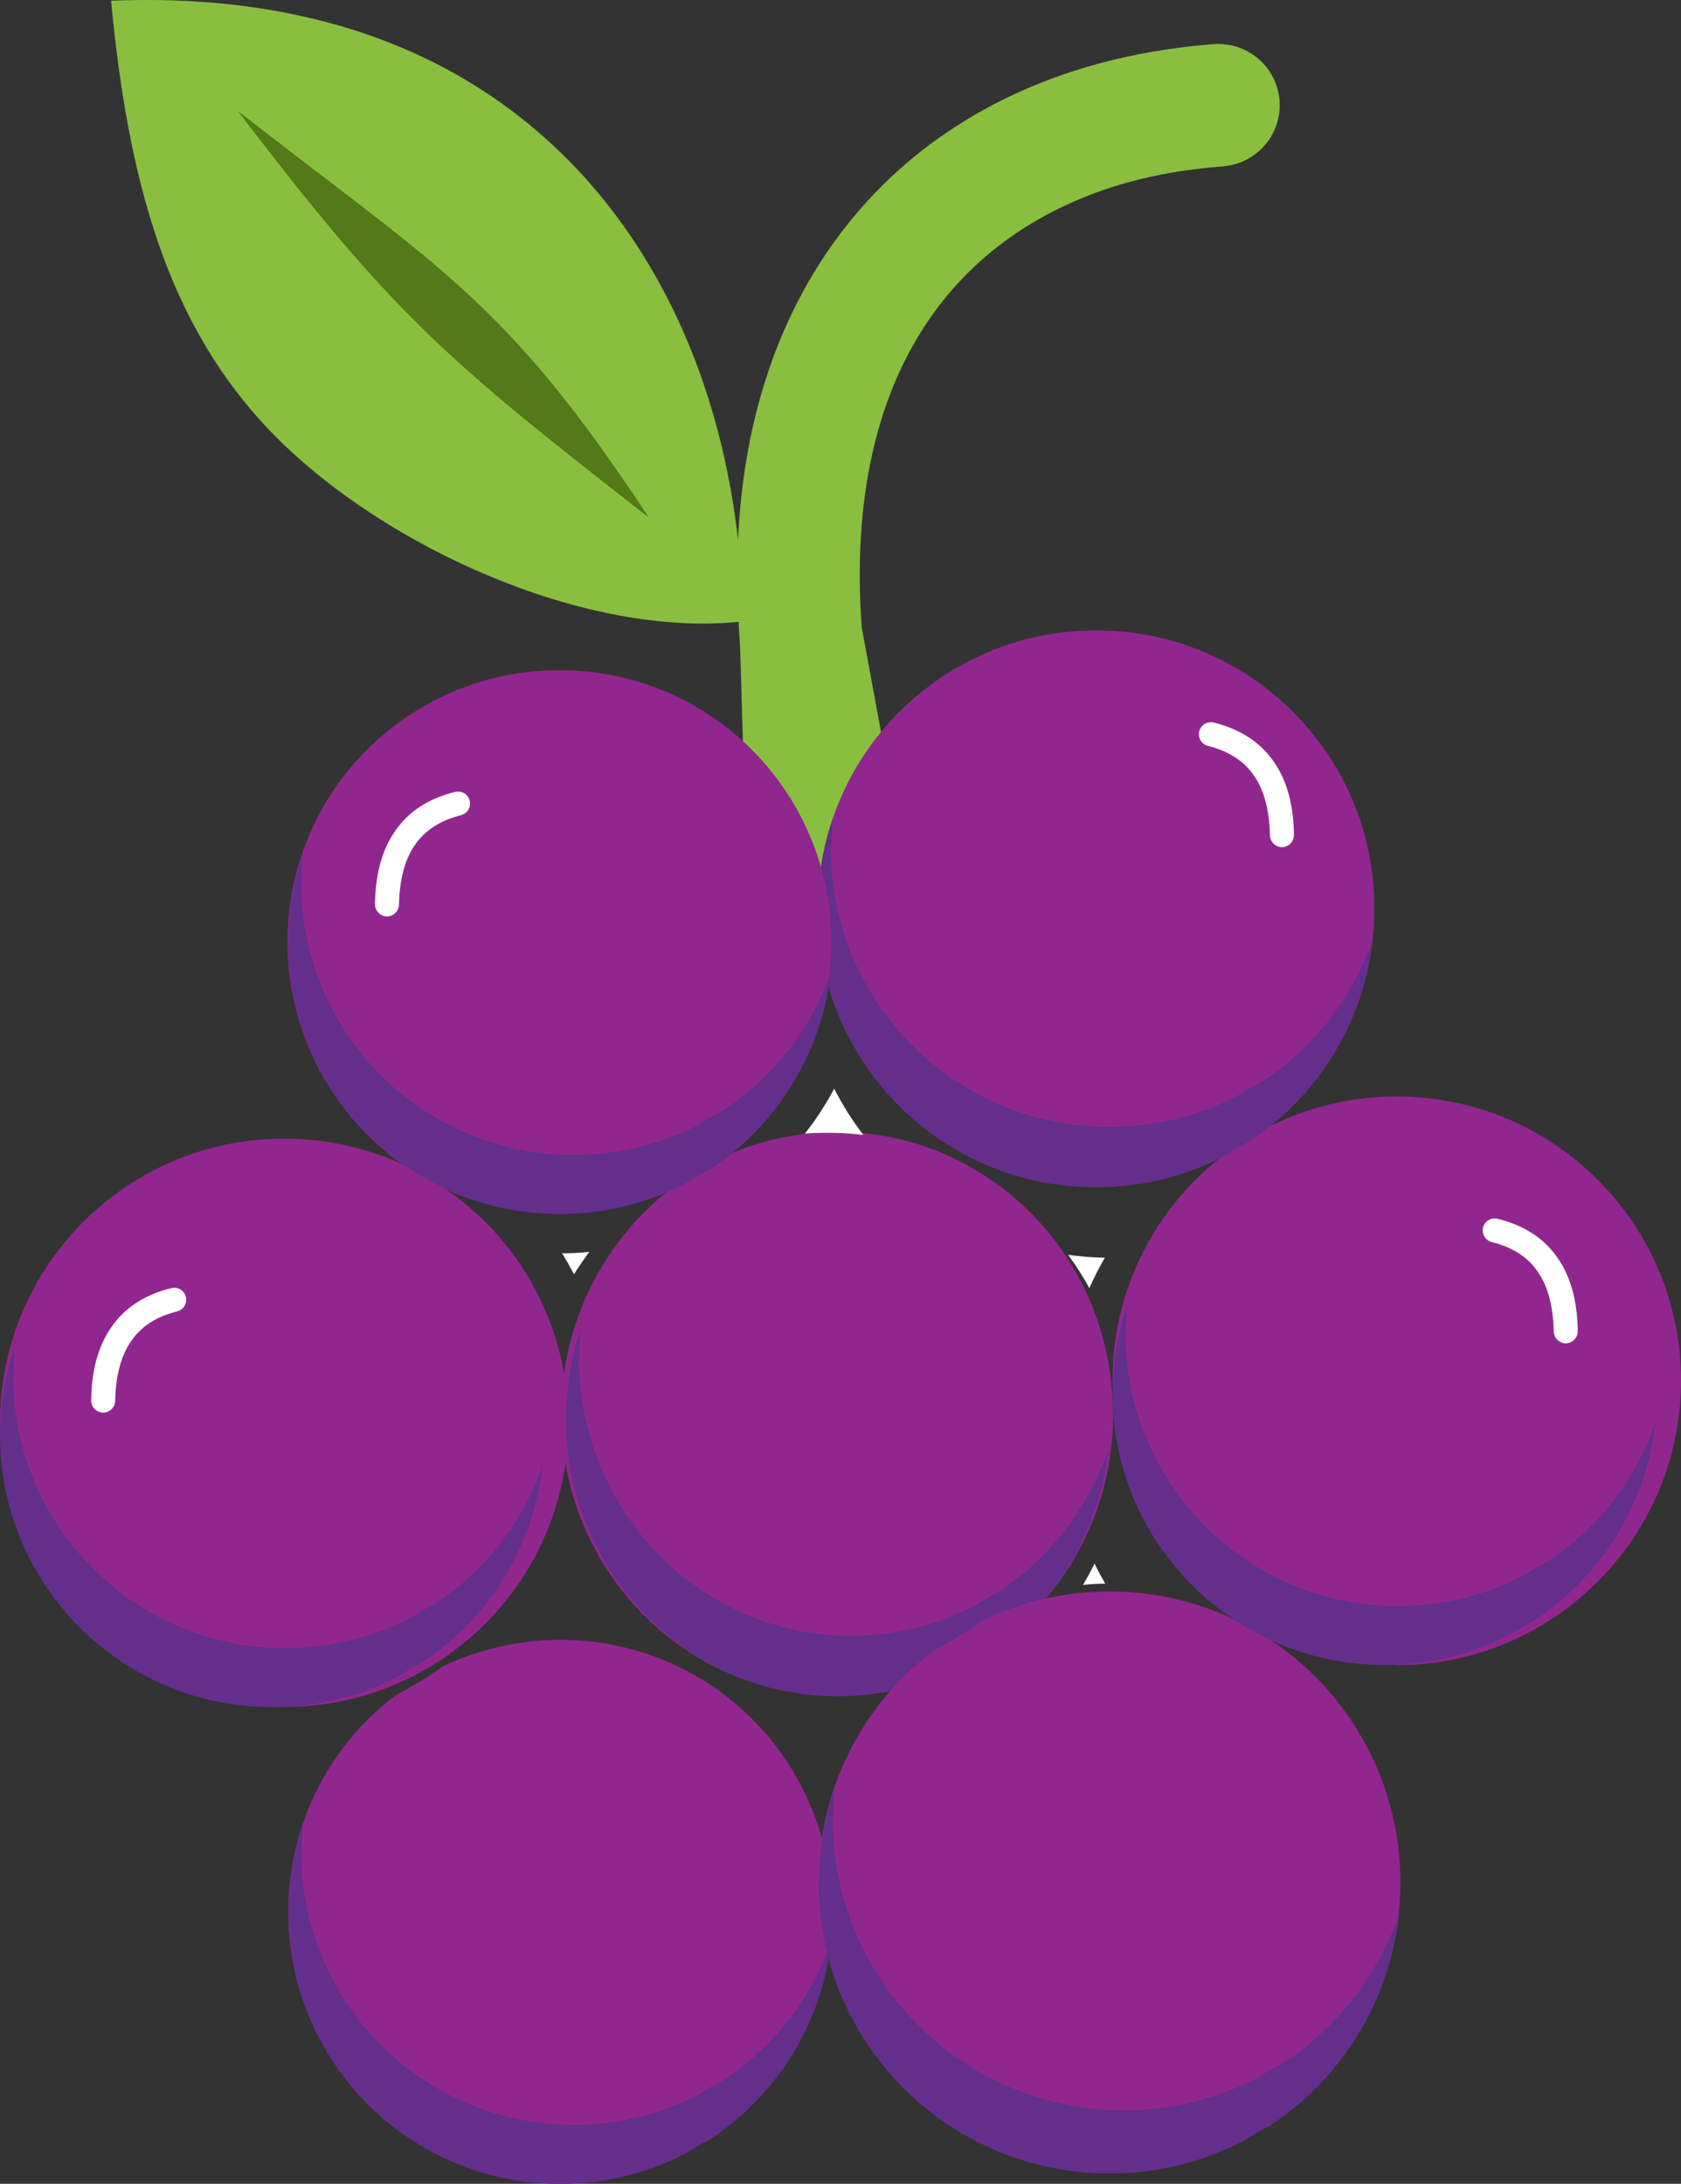 <?xml version="1.0" encoding="utf-8"?><svg version="1.1" id="Layer_1" xmlns="http://www.w3.org/2000/svg" xmlns:xlink="http://www.w3.org/1999/xlink" x="0px" y="0px" viewBox="0 0 94.59 122.88" style="enable-background:new 0 0 94.59 122.88" xml:space="preserve"><rect x="0" y="0" width="94.59" height="122.88" fill="#333333" stroke="none"/><style type="text/css">.st0{fill:#89BF3F;} .st1{fill:#91278E;} .st2{fill:#FFFFFF;} .st3{fill:#642E8C;} .st4{fill-rule:evenodd;clip-rule:evenodd;fill:#FFFFFF;} .st5{fill-rule:evenodd;clip-rule:evenodd;fill:#537918;}</style><g><path class="st0" d="M41.61,35.83c-0.02-0.28-0.04-0.57-0.05-0.84c-9.11,0.91-20.92-4.69-26.89-11.31 C9.46,17.91,7.22,10.35,6.25,0.04c3.77-0.15,7.53,0.1,11.31,1c14.46,3.43,22.39,15.35,23.97,29.34c0.28-6.23,1.95-11.48,4.69-15.71 c3.57-5.52,8.93-9.23,15.41-11.04c2.13-0.59,4.37-0.97,6.67-1.15c1.9-0.13,3.55,1.28,3.7,3.18c0.14,1.9-1.28,3.55-3.18,3.7 c-1.9,0.15-3.69,0.44-5.35,0.9c-4.87,1.36-8.85,4.09-11.48,8.15c-2.7,4.17-4.02,9.81-3.5,16.9l1.74,9.43l-3.6,6.61l-2.37-2.33 l-2.3-4.42C41.8,43.59,41.7,36.87,41.61,35.83L41.61,35.83z"/><path class="st1" d="M58.09,68.34c-2.8-2.86-6.69-4.65-10.98-4.65c-4.28,0-8.17,1.77-10.98,4.65c-2.8,2.86-4.55,6.83-4.55,11.22 c0,4.39,1.74,8.34,4.55,11.22c2.8,2.86,6.68,4.65,10.98,4.65c4.28,0,8.17-1.77,10.98-4.65c2.82-2.88,4.55-6.85,4.55-11.22h-0.02 C62.63,75.17,60.89,71.2,58.09,68.34L58.09,68.34L58.09,68.34z"/><path class="st1" d="M89.9,66.38c-2.9-2.9-6.89-4.68-11.31-4.68c-4.42,0-8.41,1.79-11.31,4.68c-2.9,2.9-4.68,6.89-4.68,11.31 c0,4.42,1.79,8.41,4.68,11.31c2.9,2.9,6.89,4.68,11.31,4.68v0.02c4.41,0,8.41-1.8,11.31-4.7c2.9-2.9,4.69-6.89,4.69-11.31 C94.59,73.27,92.8,69.28,89.9,66.38L89.9,66.38L89.9,66.38z"/><path class="st2" d="M62.19,89.11c-0.21-0.37-0.42-0.75-0.6-1.13c-0.2,0.41-0.42,0.81-0.65,1.2 C61.35,89.14,61.77,89.11,62.19,89.11L62.19,89.11L62.19,89.11z"/><path class="st1" d="M72.76,40.06c-2.83-2.83-6.74-4.59-11.08-4.59c-4.32,0-8.24,1.75-11.08,4.59c-2.83,2.83-4.58,6.74-4.58,11.08 l0,0h-0.02c0,4.32,1.75,8.23,4.59,11.08c2.83,2.83,6.74,4.58,11.08,4.58l0,0c2.6,0,5.04-0.63,7.2-1.75 c0.43-0.28,0.88-0.54,1.34-0.77c0.92-0.6,1.77-1.29,2.54-2.06c2.83-2.83,4.58-6.74,4.58-11.08C77.35,46.81,75.6,42.91,72.76,40.06 L72.76,40.06L72.76,40.06z"/><path class="st3" d="M46.87,46.04c-0.55,1.6-0.85,3.32-0.85,5.1l0,0h-0.02c0,4.32,1.75,8.23,4.59,11.08 c2.83,2.83,6.74,4.58,11.08,4.58l0,0c2.59,0,5.04-0.63,7.2-1.75c0.43-0.28,0.87-0.54,1.34-0.77c0.92-0.6,1.77-1.29,2.54-2.06 c2.45-2.45,4.09-5.72,4.49-9.37c-0.78,2.28-2.07,4.32-3.73,5.98c-0.77,0.77-1.61,1.46-2.54,2.06c-0.46,0.23-0.91,0.49-1.34,0.77 c-2.17,1.12-4.61,1.75-7.21,1.75l0,0c-4.33,0-8.25-1.75-11.08-4.58c-2.84-2.84-4.59-6.76-4.59-11.08h0.02l0,0 C46.78,47.17,46.81,46.6,46.87,46.04L46.87,46.04z"/><path class="st2" d="M62.17,70.77c-0.7-0.01-1.39-0.07-2.07-0.16c0.44,0.59,0.84,1.22,1.2,1.87 C61.56,71.89,61.85,71.32,62.17,70.77L62.17,70.77L62.17,70.77z"/><path class="st1" d="M42.3,42.18c-2.76-2.76-6.59-4.47-10.82-4.47c-4.22,0-8.05,1.71-10.83,4.47c-2.76,2.76-4.47,6.59-4.47,10.82 c0,4.22,1.71,8.05,4.47,10.83c2.76,2.76,6.59,4.47,10.83,4.47l0,0c4.22,0,8.05-1.71,10.82-4.47c2.76-2.76,4.48-6.59,4.48-10.83l0,0 C46.78,48.78,45.07,44.95,42.3,42.18L42.3,42.18L42.3,42.18z"/><path class="st2" d="M46.94,61.26c-0.48,0.89-1.02,1.74-1.65,2.53c0.42-0.04,0.85-0.05,1.28-0.05c0.68,0,1.34,0.04,2.01,0.12 C47.96,63.05,47.41,62.18,46.94,61.26L46.94,61.26L46.94,61.26z"/><path class="st1" d="M27.3,68.76c-2.9-2.9-6.89-4.69-11.31-4.69c-4.42,0-8.41,1.79-11.31,4.69C1.79,71.65,0,75.65,0,80.06 c0,4.42,1.79,8.41,4.68,11.31c2.9,2.9,6.89,4.68,11.31,4.68c4.41,0,8.41-1.79,11.31-4.68c2.9-2.9,4.68-6.89,4.68-11.31 C31.98,75.65,30.2,71.65,27.3,68.76L27.3,68.76L27.3,68.76z"/><path class="st1" d="M24.92,93.76c-0.84,0.6-1.73,1.14-2.64,1.62c-0.56,0.42-1.08,0.88-1.58,1.37c-2.76,2.76-4.48,6.59-4.48,10.83 c0,4.22,1.71,8.05,4.48,10.83c2.76,2.76,6.59,4.47,10.82,4.47c2.37,0,4.61-0.54,6.62-1.5c0.57-0.35,1.14-0.67,1.74-0.98 c0.89-0.59,1.71-1.25,2.46-2c2.76-2.76,4.47-6.59,4.47-10.83c0-4.22-1.71-8.05-4.47-10.83c-2.76-2.76-6.59-4.47-10.83-4.47 C29.17,92.28,26.92,92.82,24.92,93.76L24.92,93.76L24.92,93.76z"/><path class="st2" d="M31.63,70.52c0.23,0.38,0.46,0.78,0.67,1.18c0.27-0.43,0.56-0.85,0.86-1.26 C32.65,70.5,32.14,70.52,31.63,70.52L31.63,70.52L31.63,70.52z"/><path class="st3" d="M17.06,48.02c-0.54,1.56-0.83,3.24-0.83,4.99l0,0h-0.02c0,4.22,1.71,8.05,4.49,10.82 c2.76,2.76,6.59,4.48,10.83,4.48l0,0c2.54,0,4.93-0.62,7.04-1.71c0.42-0.27,0.85-0.53,1.31-0.75c0.9-0.59,1.73-1.26,2.48-2.01 c2.39-2.4,4-5.59,4.39-9.16c-0.76,2.23-2.02,4.22-3.65,5.84c-0.75,0.75-1.58,1.43-2.48,2.01c-0.45,0.22-0.89,0.48-1.31,0.75 c-2.12,1.1-4.51,1.71-7.04,1.71l0,0c-4.24,0-8.06-1.71-10.83-4.48c-2.78-2.78-4.49-6.61-4.49-10.82h0.02l0,0 C16.97,49.13,17,48.57,17.06,48.02L17.06,48.02z"/><path class="st3" d="M32.69,74.71c-0.54,1.6-0.83,3.31-0.83,5.1l0,0h-0.02c0,4.31,1.71,8.22,4.49,11.06 c2.76,2.82,6.59,4.57,10.83,4.57l0,0c2.54,0,4.93-0.63,7.04-1.75c0.42-0.28,0.85-0.54,1.31-0.77c0.9-0.6,1.73-1.29,2.48-2.06 c2.4-2.45,4-5.72,4.39-9.36c-0.76,2.27-2.02,4.31-3.65,5.97c-0.75,0.77-1.58,1.46-2.48,2.06c-0.45,0.23-0.89,0.49-1.31,0.77 c-2.12,1.12-4.51,1.75-7.04,1.75l0,0c-4.24,0-8.06-1.75-10.83-4.57c-2.78-2.84-4.49-6.75-4.49-11.06h0.01l0,0 C32.6,75.83,32.63,75.27,32.69,74.71L32.69,74.71z"/><path class="st3" d="M0.84,75.77c-0.54,1.56-0.83,3.24-0.83,4.99l0,0H0c0,4.22,1.71,8.05,4.49,10.82 c2.76,2.76,6.59,4.48,10.83,4.48l0,0c2.54,0,4.93-0.62,7.04-1.71c0.42-0.27,0.85-0.53,1.31-0.75c0.9-0.59,1.73-1.26,2.48-2.01 c2.39-2.4,4-5.59,4.39-9.16c-0.76,2.23-2.02,4.22-3.65,5.84c-0.75,0.75-1.58,1.43-2.48,2.01c-0.45,0.22-0.89,0.48-1.31,0.75 c-2.12,1.1-4.51,1.71-7.04,1.71l0,0c-4.24,0-8.06-1.71-10.83-4.48c-2.78-2.78-4.49-6.61-4.49-10.82h0.02l0,0 C0.75,76.87,0.78,76.31,0.84,75.77L0.84,75.77z"/><path class="st4" d="M67.97,41.97c-0.36-0.09-0.58-0.46-0.49-0.82c0.09-0.36,0.46-0.58,0.82-0.49c1.55,0.38,2.67,1.15,3.41,2.25 c0.73,1.07,1.08,2.44,1.1,4.07c0,0.37-0.29,0.68-0.66,0.69c-0.37,0-0.68-0.29-0.69-0.66c-0.03-1.36-0.3-2.49-0.88-3.34 C70.03,42.85,69.17,42.27,67.97,41.97L67.97,41.97L67.97,41.97z"/><path class="st4" d="M83.94,69.89c-0.36-0.09-0.58-0.46-0.49-0.82c0.09-0.36,0.46-0.58,0.82-0.49c1.55,0.38,2.67,1.15,3.41,2.25 c0.73,1.07,1.08,2.44,1.1,4.07c0,0.37-0.29,0.67-0.66,0.69c-0.37,0-0.68-0.29-0.69-0.66c-0.03-1.36-0.3-2.49-0.88-3.34 C86,70.76,85.15,70.19,83.94,69.89L83.94,69.89L83.94,69.89z"/><path class="st1" d="M55.37,91.14c-0.9,0.64-1.85,1.22-2.83,1.74c-0.59,0.45-1.16,0.95-1.69,1.46c-2.96,2.96-4.79,7.05-4.79,11.58 c0,4.51,1.83,8.61,4.79,11.58c2.95,2.95,7.05,4.79,11.58,4.79c2.54,0,4.93-0.58,7.08-1.61c0.61-0.37,1.22-0.72,1.86-1.04 c0.95-0.63,1.83-1.33,2.64-2.14c2.95-2.96,4.79-7.05,4.79-11.58c0-4.51-1.83-8.61-4.79-11.58c-2.96-2.95-7.05-4.79-11.58-4.79 C59.92,89.55,57.51,90.13,55.37,91.14L55.37,91.14L55.37,91.14z"/><path class="st3" d="M17.07,102.59c-0.54,1.56-0.83,3.24-0.83,4.99l0,0h-0.02c0,4.22,1.71,8.05,4.49,10.82 c2.76,2.76,6.59,4.48,10.83,4.48l0,0c2.54,0,4.93-0.62,7.04-1.71c0.42-0.27,0.85-0.53,1.31-0.75c0.9-0.59,1.73-1.26,2.48-2.01 c2.4-2.4,4-5.59,4.39-9.16c-0.76,2.23-2.02,4.22-3.65,5.84c-0.75,0.75-1.58,1.43-2.48,2.01c-0.45,0.22-0.89,0.48-1.31,0.75 c-2.12,1.1-4.51,1.71-7.04,1.71l0,0c-4.24,0-8.06-1.71-10.83-4.48c-2.78-2.78-4.49-6.61-4.49-10.82h0.02l0,0 C16.98,103.7,17.01,103.14,17.07,102.59L17.07,102.59z"/><path class="st3" d="M46.98,100.58c-0.57,1.67-0.89,3.47-0.89,5.34l0,0h-0.02c0,4.51,1.83,8.61,4.8,11.58 c2.96,2.96,7.05,4.79,11.58,4.79l0,0c2.71,0,5.27-0.66,7.53-1.83c0.45-0.29,0.91-0.56,1.4-0.8c0.97-0.63,1.85-1.35,2.65-2.15 c2.56-2.56,4.28-5.98,4.69-9.8c-0.82,2.38-2.17,4.51-3.9,6.25c-0.8,0.8-1.69,1.53-2.65,2.15c-0.48,0.24-0.95,0.51-1.4,0.8 c-2.26,1.17-4.82,1.83-7.53,1.83l0,0c-4.53,0-8.63-1.83-11.58-4.79c-2.97-2.97-4.8-7.07-4.8-11.58h0.02l0,0 C46.88,101.77,46.91,101.17,46.98,100.58L46.98,100.58z"/><path class="st3" d="M63.45,73.4c-0.54,1.56-0.83,3.24-0.83,4.99l0,0h-0.02c0,4.22,1.71,8.05,4.49,10.82 c2.76,2.76,6.59,4.48,10.83,4.48l0,0c2.54,0,4.93-0.62,7.04-1.71c0.42-0.27,0.85-0.53,1.31-0.75c0.9-0.59,1.73-1.26,2.48-2.01 c2.4-2.4,4-5.59,4.39-9.16c-0.76,2.23-2.02,4.22-3.65,5.84c-0.75,0.75-1.58,1.43-2.48,2.01c-0.45,0.22-0.89,0.48-1.31,0.75 c-2.12,1.1-4.51,1.71-7.04,1.71l0,0c-4.24,0-8.06-1.71-10.83-4.48c-2.78-2.78-4.49-6.61-4.49-10.82h0.02l0,0 C63.36,74.51,63.39,73.95,63.45,73.4L63.45,73.4z"/><path class="st4" d="M25.94,45.87c0.36-0.09,0.58-0.46,0.49-0.82c-0.09-0.36-0.46-0.58-0.82-0.49c-1.55,0.38-2.67,1.15-3.41,2.25 c-0.73,1.07-1.08,2.44-1.1,4.07c0,0.37,0.29,0.67,0.66,0.69c0.37,0,0.68-0.29,0.69-0.66c0.03-1.36,0.3-2.49,0.88-3.34 C23.88,46.75,24.73,46.18,25.94,45.87L25.94,45.87L25.94,45.87z"/><path class="st4" d="M9.97,73.79c0.36-0.09,0.58-0.46,0.49-0.82c-0.09-0.36-0.46-0.58-0.82-0.49c-1.55,0.38-2.67,1.15-3.41,2.25 c-0.73,1.07-1.08,2.44-1.1,4.07c0,0.37,0.29,0.67,0.66,0.69c0.37,0,0.68-0.29,0.69-0.66c0.03-1.36,0.3-2.49,0.88-3.34 C7.91,74.67,8.76,74.09,9.97,73.79L9.97,73.79L9.97,73.79z"/><path class="st5" d="M13.38,6.24c11.52,8.99,15.07,10.65,23.13,22.88C25.1,20.23,22.14,17.74,13.38,6.24L13.38,6.24z"/></g></svg>